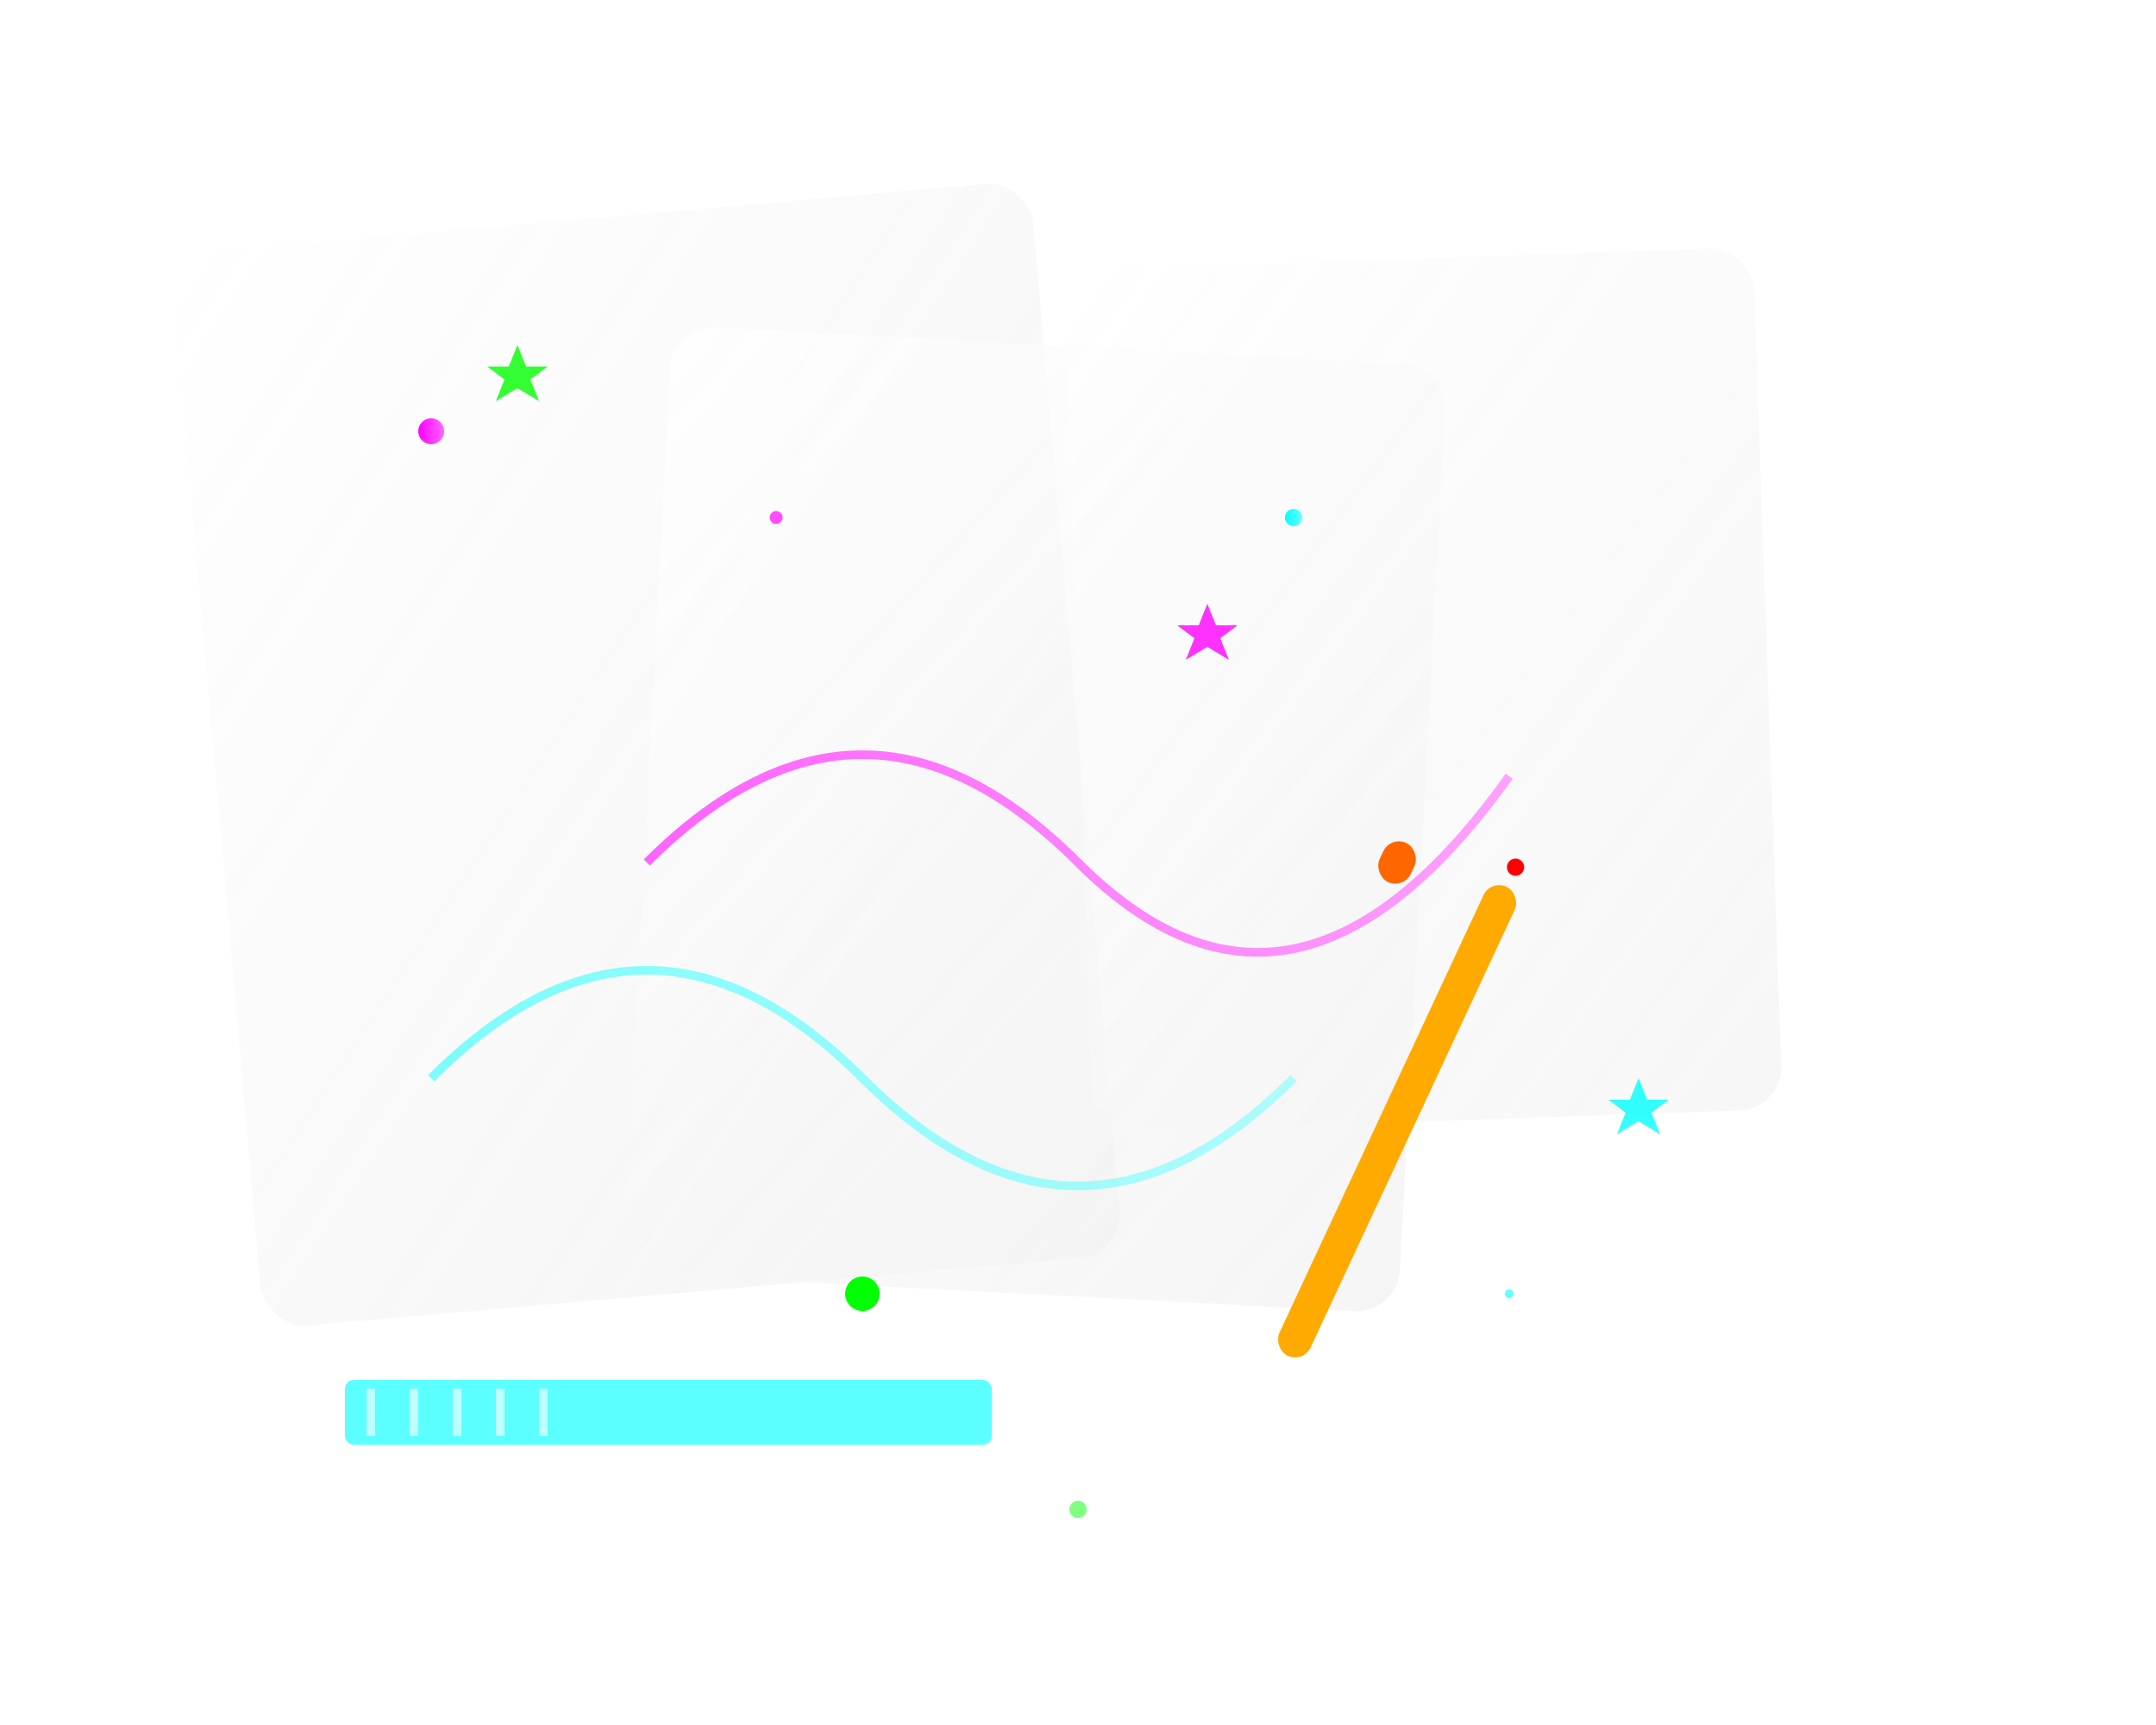<svg xmlns="http://www.w3.org/2000/svg" viewBox="0 0 500 400" width="500" height="400">
    <defs>
        <linearGradient id="paperGradient" x1="0%" y1="0%" x2="100%" y2="100%">
            <stop offset="0%" style="stop-color:#ffffff;stop-opacity:0.9" />
            <stop offset="100%" style="stop-color:#f0f0f0;stop-opacity:0.8" />
        </linearGradient>
        <linearGradient id="neonPink" x1="0%" y1="0%" x2="100%" y2="0%">
            <stop offset="0%" style="stop-color:#ff00ff;stop-opacity:1" />
            <stop offset="100%" style="stop-color:#ff66ff;stop-opacity:1" />
        </linearGradient>
        <linearGradient id="neonCyan" x1="0%" y1="0%" x2="100%" y2="0%">
            <stop offset="0%" style="stop-color:#00ffff;stop-opacity:1" />
            <stop offset="100%" style="stop-color:#66ffff;stop-opacity:1" />
        </linearGradient>
        <filter id="glow" x="-20%" y="-20%" width="140%" height="140%">
            <feGaussianBlur stdDeviation="3" result="coloredBlur"/>
            <feMerge> 
                <feMergeNode in="coloredBlur"/>
                <feMergeNode in="SourceGraphic"/>
            </feMerge>
        </filter>
        <filter id="softGlow" x="-20%" y="-20%" width="140%" height="140%">
            <feGaussianBlur stdDeviation="2" result="coloredBlur"/>
            <feMerge> 
                <feMergeNode in="coloredBlur"/>
                <feMergeNode in="SourceGraphic"/>
            </feMerge>
        </filter>
    </defs>
    
    <!-- Background papers -->
    <rect x="50" y="50" width="200" height="250" rx="10" fill="url(#paperGradient)" opacity="0.9" transform="rotate(-5 150 175)"/>
    <rect x="150" y="80" width="180" height="220" rx="10" fill="url(#paperGradient)" opacity="0.8" transform="rotate(3 240 190)"/>
    <rect x="250" y="60" width="160" height="200" rx="10" fill="url(#paperGradient)" opacity="0.7" transform="rotate(-2 330 160)"/>
    
    <!-- Decorative elements -->
    <circle cx="100" cy="100" r="3" fill="url(#neonPink)" filter="url(#glow)">
        <animate attributeName="cy" values="100;95;100" dur="3s" repeatCount="indefinite"/>
    </circle>
    <circle cx="300" cy="120" r="2" fill="url(#neonCyan)" filter="url(#glow)">
        <animate attributeName="cx" values="300;305;300" dur="4s" repeatCount="indefinite"/>
    </circle>
    <circle cx="200" cy="300" r="4" fill="#00ff00" filter="url(#glow)">
        <animate attributeName="r" values="4;6;4" dur="2s" repeatCount="indefinite"/>
    </circle>
    
    <!-- Pen/Pencil -->
    <rect x="320" y="200" width="8" height="120" rx="4" fill="#ffaa00" transform="rotate(25 324 260)"/>
    <rect x="320" y="195" width="8" height="10" rx="4" fill="#ff6600" transform="rotate(25 324 200)"/>
    <circle cx="324" cy="195" r="2" fill="#ff0000" transform="rotate(25 324 260)" filter="url(#softGlow)"/>
    
    <!-- Ruler -->
    <rect x="80" y="320" width="150" height="15" rx="2" fill="#00ffff" opacity="0.8" filter="url(#glow)"/>
    <rect x="85" y="322" width="2" height="11" fill="#ffffff" opacity="0.6"/>
    <rect x="95" y="322" width="2" height="11" fill="#ffffff" opacity="0.6"/>
    <rect x="105" y="322" width="2" height="11" fill="#ffffff" opacity="0.6"/>
    <rect x="115" y="322" width="2" height="11" fill="#ffffff" opacity="0.6"/>
    <rect x="125" y="322" width="2" height="11" fill="#ffffff" opacity="0.6"/>
    
    <!-- Artistic flourishes -->
    <path d="M150 200 Q200 150 250 200 T350 180" fill="none" stroke="url(#neonPink)" stroke-width="2" opacity="0.6" filter="url(#glow)">
        <animate attributeName="d" values="M150 200 Q200 150 250 200 T350 180;M150 200 Q200 160 250 200 T350 190;M150 200 Q200 150 250 200 T350 180" dur="5s" repeatCount="indefinite"/>
    </path>
    
    <path d="M100 250 Q150 200 200 250 Q250 300 300 250" fill="none" stroke="url(#neonCyan)" stroke-width="2" opacity="0.5" filter="url(#glow)">
        <animate attributeName="opacity" values="0.5;0.8;0.5" dur="3s" repeatCount="indefinite"/>
    </path>
    
    <!-- Sparkle effects -->
    <g opacity="0.8">
        <polygon points="120,80 122,85 127,85 123,88 125,93 120,90 115,93 117,88 113,85 118,85" fill="#00ff00" filter="url(#glow)">
            <animateTransform attributeName="transform" type="rotate" values="0 120 87;360 120 87" dur="4s" repeatCount="indefinite"/>
        </polygon>
        <polygon points="280,140 282,145 287,145 283,148 285,153 280,150 275,153 277,148 273,145 278,145" fill="#ff00ff" filter="url(#glow)">
            <animateTransform attributeName="transform" type="rotate" values="360 280 147;0 280 147" dur="3s" repeatCount="indefinite"/>
        </polygon>
        <polygon points="380,250 382,255 387,255 383,258 385,263 380,260 375,263 377,258 373,255 378,255" fill="#00ffff" filter="url(#glow)">
            <animateTransform attributeName="transform" type="rotate" values="0 380 257;360 380 257" dur="5s" repeatCount="indefinite"/>
        </polygon>
    </g>
    
    <!-- Floating particles -->
    <circle cx="180" cy="120" r="1.5" fill="#ff00ff" opacity="0.7">
        <animate attributeName="cy" values="120;110;120" dur="4s" repeatCount="indefinite"/>
        <animate attributeName="opacity" values="0.7;0.3;0.7" dur="4s" repeatCount="indefinite"/>
    </circle>
    <circle cx="350" cy="300" r="1" fill="#00ffff" opacity="0.6">
        <animate attributeName="cx" values="350;360;350" dur="5s" repeatCount="indefinite"/>
        <animate attributeName="opacity" values="0.6;0.2;0.6" dur="5s" repeatCount="indefinite"/>
    </circle>
    <circle cx="250" cy="350" r="2" fill="#00ff00" opacity="0.5">
        <animate attributeName="r" values="2;3;2" dur="3s" repeatCount="indefinite"/>
        <animate attributeName="opacity" values="0.5;0.8;0.5" dur="3s" repeatCount="indefinite"/>
    </circle>
</svg>
